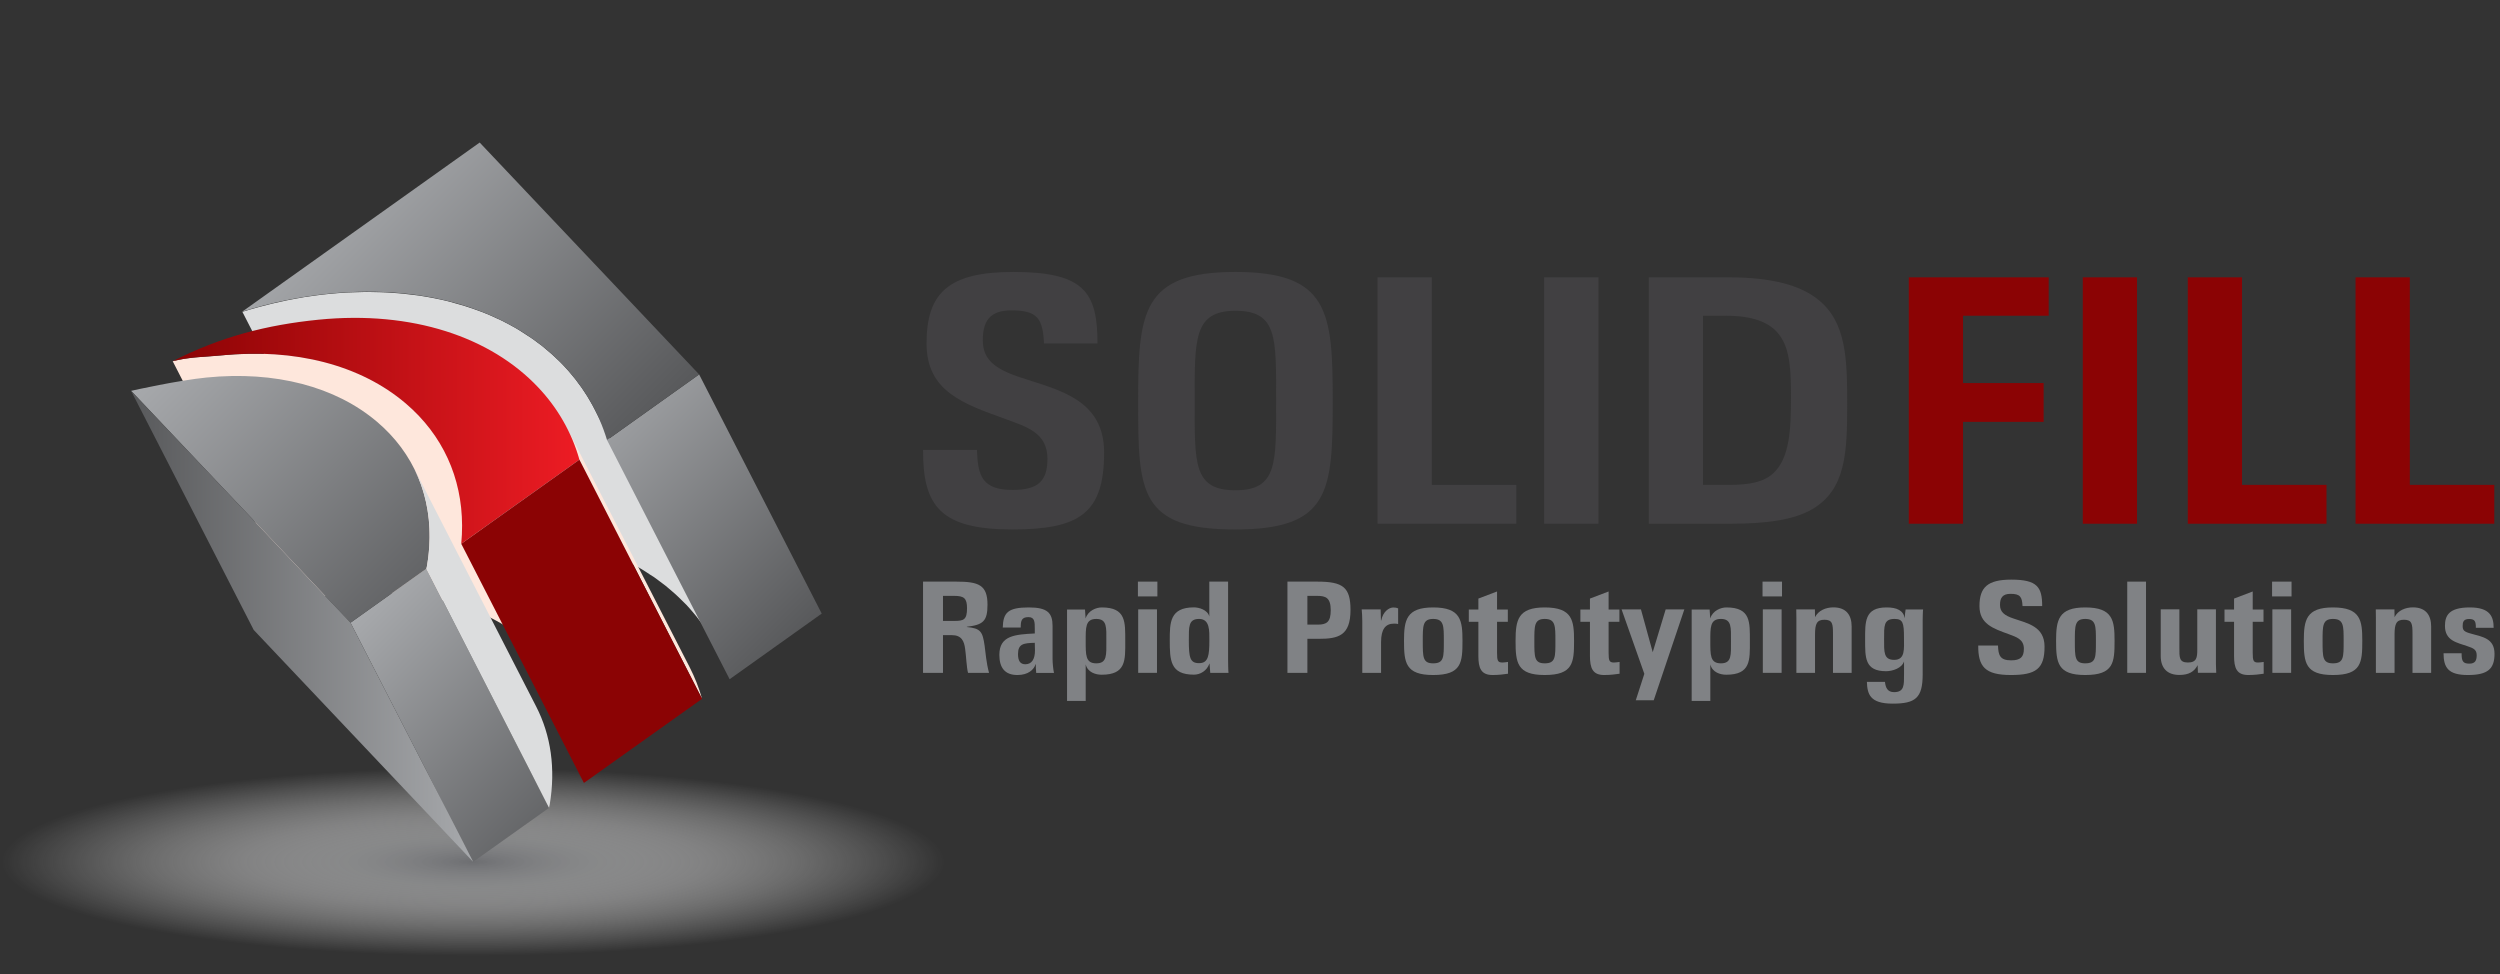 <svg width="154" height="60" viewBox="0 0 154 60" fill="none" xmlns="http://www.w3.org/2000/svg">
<rect x="0" y="0" width="154" height="60" fill="#333333" stroke="none"/>
<g clip-path="url(#clip0_9061_7683)">
<path d="M0 53.09C0 56.906 13.049 59.999 29.147 59.999C45.245 59.999 58.294 56.909 58.294 53.09C58.294 49.277 45.242 46.184 29.147 46.184C13.052 46.184 0 49.277 0 53.09Z" fill="url(#paint0_radial_9061_7683)"/>
<path d="M29.971 32.706C30.104 32.706 30.231 32.706 30.365 32.706C30.581 32.706 30.795 32.709 31.004 32.717C31.138 32.72 31.268 32.727 31.398 32.735C31.611 32.745 31.821 32.76 32.027 32.778C32.15 32.789 32.276 32.796 32.395 32.81C32.623 32.832 32.843 32.858 33.064 32.89C33.161 32.901 33.263 32.912 33.36 32.926C33.675 32.973 33.989 33.024 34.296 33.085C34.329 33.092 34.361 33.1 34.39 33.107C34.661 33.161 34.928 33.222 35.192 33.288C35.431 33.349 35.662 33.418 35.897 33.486C35.991 33.512 36.085 33.537 36.179 33.566C36.5 33.667 36.815 33.775 37.122 33.895C37.386 33.996 37.646 34.104 37.902 34.216C37.975 34.249 38.051 34.285 38.123 34.321C38.322 34.411 38.517 34.505 38.705 34.603C38.752 34.628 38.799 34.653 38.849 34.679C39.073 34.798 39.294 34.921 39.507 35.051C39.688 35.159 39.861 35.275 40.034 35.391C40.117 35.445 40.208 35.499 40.291 35.553C40.399 35.629 40.504 35.712 40.613 35.792C40.739 35.886 40.865 35.976 40.988 36.074C41.061 36.135 41.129 36.196 41.202 36.254C41.343 36.37 41.483 36.489 41.621 36.616C41.686 36.677 41.751 36.742 41.819 36.803C41.975 36.952 42.13 37.103 42.278 37.255C42.434 37.421 42.582 37.591 42.727 37.765C42.784 37.833 42.842 37.906 42.9 37.974C43.016 38.119 43.128 38.263 43.236 38.411C43.276 38.469 43.319 38.523 43.359 38.578C43.5 38.78 43.637 38.986 43.764 39.196C43.792 39.239 43.814 39.282 43.843 39.329C43.962 39.528 44.078 39.73 44.183 39.94L36.627 25.208C36.587 25.132 36.547 25.056 36.508 24.98C36.435 24.846 36.356 24.716 36.28 24.586C36.255 24.546 36.233 24.507 36.208 24.463C36.2 24.456 36.197 24.442 36.19 24.431C36.078 24.25 35.962 24.073 35.839 23.896C35.828 23.878 35.81 23.86 35.799 23.842C35.76 23.788 35.72 23.733 35.676 23.679C35.601 23.578 35.528 23.47 35.452 23.372C35.416 23.329 35.377 23.285 35.344 23.242C35.29 23.17 35.228 23.101 35.171 23.032C35.12 22.974 35.073 22.913 35.022 22.855C34.925 22.743 34.824 22.635 34.722 22.526C34.665 22.465 34.603 22.404 34.542 22.338C34.452 22.248 34.358 22.161 34.264 22.075C34.199 22.013 34.133 21.948 34.065 21.887C34.047 21.872 34.025 21.851 34.003 21.829C33.891 21.731 33.772 21.634 33.657 21.536C33.581 21.471 33.508 21.406 33.432 21.345C33.422 21.334 33.411 21.327 33.404 21.32C33.295 21.236 33.179 21.157 33.071 21.074C32.963 20.991 32.854 20.907 32.739 20.832C32.728 20.824 32.717 20.814 32.71 20.81C32.638 20.759 32.562 20.716 32.489 20.669C32.316 20.553 32.142 20.438 31.958 20.326C31.936 20.315 31.918 20.297 31.893 20.286C31.702 20.174 31.503 20.062 31.3 19.957C31.253 19.932 31.203 19.91 31.156 19.881C31.069 19.838 30.986 19.791 30.899 19.748C30.795 19.697 30.683 19.646 30.574 19.599C30.502 19.563 30.426 19.527 30.35 19.495C30.101 19.383 29.848 19.278 29.584 19.18C29.58 19.177 29.577 19.177 29.57 19.177C29.262 19.061 28.948 18.949 28.627 18.851C28.532 18.823 28.435 18.797 28.341 18.768C28.11 18.7 27.878 18.631 27.64 18.57C27.615 18.566 27.593 18.559 27.568 18.552C27.329 18.49 27.087 18.439 26.845 18.392C26.812 18.385 26.78 18.378 26.747 18.371C26.44 18.309 26.13 18.259 25.811 18.208C25.714 18.194 25.613 18.183 25.515 18.172C25.295 18.143 25.071 18.114 24.847 18.093C24.724 18.082 24.601 18.071 24.474 18.06C24.265 18.042 24.059 18.027 23.846 18.017C23.716 18.009 23.582 18.006 23.452 18.002C23.239 17.995 23.026 17.988 22.809 17.988C22.679 17.988 22.549 17.988 22.415 17.988C22.18 17.991 21.945 17.999 21.706 18.009C21.591 18.013 21.479 18.017 21.363 18.02C21.009 18.042 20.655 18.067 20.294 18.103C20.225 18.111 20.156 18.114 20.088 18.125C20.012 18.132 19.932 18.143 19.856 18.15C19.741 18.165 19.625 18.179 19.506 18.194C19.394 18.208 19.282 18.223 19.173 18.241C19.058 18.255 18.939 18.273 18.823 18.291C18.783 18.299 18.743 18.302 18.704 18.309C18.66 18.317 18.617 18.328 18.574 18.335C18.321 18.378 18.068 18.421 17.818 18.476C17.779 18.479 17.742 18.486 17.706 18.494C17.692 18.497 17.674 18.501 17.659 18.505C17.403 18.559 17.146 18.613 16.893 18.674C16.883 18.674 16.875 18.678 16.864 18.682C16.803 18.696 16.745 18.71 16.684 18.725C16.514 18.765 16.344 18.808 16.174 18.855C16.152 18.859 16.127 18.866 16.106 18.873C16.033 18.888 15.961 18.913 15.889 18.931C15.755 18.967 15.621 19.003 15.488 19.043C15.459 19.05 15.426 19.061 15.394 19.068C15.238 19.115 15.083 19.162 14.931 19.209L22.476 33.927C22.664 33.869 22.848 33.812 23.036 33.761C23.166 33.725 23.293 33.685 23.423 33.653C23.524 33.624 23.622 33.595 23.719 33.573C23.886 33.53 24.048 33.49 24.214 33.447C24.29 33.428 24.366 33.41 24.442 33.392C24.695 33.331 24.951 33.277 25.208 33.226C25.262 33.215 25.317 33.204 25.371 33.194C25.62 33.143 25.873 33.1 26.122 33.056C26.205 33.045 26.288 33.027 26.372 33.017C26.491 32.995 26.61 32.98 26.733 32.962C26.838 32.948 26.946 32.93 27.055 32.919C27.174 32.904 27.293 32.886 27.412 32.876C27.561 32.858 27.701 32.839 27.85 32.825C28.211 32.789 28.569 32.764 28.919 32.742C29.035 32.738 29.147 32.735 29.262 32.731C29.501 32.717 29.739 32.709 29.971 32.706Z" fill="#DCDDDE"/>
<path d="M33.364 40.359C33.498 40.496 33.62 40.641 33.74 40.785C33.79 40.843 33.837 40.901 33.884 40.959C33.982 41.081 34.076 41.201 34.166 41.327C34.199 41.374 34.235 41.418 34.267 41.465C34.386 41.631 34.498 41.804 34.603 41.978C34.629 42.017 34.65 42.057 34.676 42.097C34.773 42.26 34.867 42.426 34.954 42.596C32.435 37.685 29.916 32.774 27.401 27.867C27.369 27.802 27.337 27.74 27.3 27.675C27.242 27.57 27.177 27.462 27.116 27.357C27.094 27.321 27.076 27.285 27.055 27.253C27.051 27.242 27.044 27.234 27.04 27.224C26.946 27.072 26.849 26.924 26.747 26.779C26.737 26.765 26.722 26.75 26.711 26.732C26.682 26.689 26.646 26.645 26.614 26.598C26.549 26.512 26.487 26.425 26.419 26.338C26.39 26.302 26.361 26.27 26.332 26.233C26.285 26.172 26.234 26.114 26.184 26.056C26.14 26.006 26.101 25.955 26.057 25.905C25.978 25.814 25.891 25.72 25.808 25.63C25.757 25.576 25.707 25.525 25.656 25.475C25.62 25.435 25.58 25.399 25.541 25.363C25.461 25.287 25.381 25.207 25.298 25.131C25.266 25.099 25.233 25.07 25.201 25.041C25.129 24.976 25.056 24.911 24.984 24.846C24.883 24.763 24.785 24.68 24.68 24.6C24.644 24.571 24.605 24.546 24.569 24.517C24.464 24.441 24.359 24.362 24.254 24.286C24.2 24.246 24.149 24.206 24.095 24.166C24.066 24.145 24.034 24.13 24.001 24.109C23.86 24.011 23.709 23.917 23.564 23.827C23.51 23.791 23.459 23.755 23.405 23.722C23.387 23.715 23.372 23.708 23.358 23.697C23.119 23.556 22.874 23.422 22.621 23.299C22.606 23.292 22.588 23.281 22.574 23.274C22.4 23.191 22.23 23.108 22.053 23.035C22.05 23.032 22.043 23.032 22.039 23.028C21.855 22.949 21.667 22.873 21.479 22.797C21.465 22.793 21.45 22.786 21.432 22.782C21.183 22.685 20.93 22.598 20.669 22.515C20.63 22.501 20.586 22.49 20.543 22.479C20.323 22.41 20.102 22.352 19.878 22.291C19.853 22.288 19.824 22.277 19.799 22.273C19.698 22.248 19.596 22.226 19.495 22.204C19.387 22.179 19.278 22.154 19.17 22.132C19.033 22.103 18.892 22.078 18.754 22.056C18.646 22.038 18.538 22.017 18.425 21.998C18.285 21.977 18.14 21.959 17.995 21.937C17.884 21.922 17.775 21.908 17.663 21.897C17.515 21.879 17.363 21.868 17.211 21.858C17.103 21.847 16.994 21.836 16.886 21.832C16.727 21.821 16.568 21.814 16.409 21.807C16.304 21.807 16.196 21.8 16.087 21.796C15.918 21.792 15.748 21.796 15.578 21.796C15.477 21.796 15.379 21.796 15.278 21.796C15.087 21.803 14.895 21.811 14.704 21.818C14.62 21.821 14.537 21.825 14.454 21.829C14.18 21.843 13.898 21.868 13.62 21.894C13.464 21.908 13.316 21.922 13.168 21.933C13.114 21.937 13.059 21.941 13.009 21.944C12.893 21.951 12.781 21.959 12.669 21.97C12.579 21.977 12.485 21.98 12.395 21.988C12.337 21.991 12.283 21.998 12.228 22.002C12.145 22.009 12.062 22.017 11.979 22.024C11.943 22.027 11.903 22.031 11.867 22.035C11.856 22.035 11.845 22.038 11.834 22.038C11.686 22.053 11.534 22.074 11.379 22.1C11.372 22.1 11.365 22.1 11.357 22.1C11.253 22.118 11.148 22.136 11.043 22.161C11.039 22.161 11.039 22.161 11.036 22.161C10.953 22.175 10.87 22.194 10.787 22.215C10.736 22.226 10.689 22.237 10.638 22.251L18.194 36.984C18.454 36.919 18.697 36.868 18.935 36.832C19.09 36.807 19.238 36.789 19.387 36.77C19.437 36.767 19.491 36.76 19.542 36.756C19.622 36.749 19.701 36.742 19.781 36.734C19.842 36.731 19.9 36.724 19.961 36.72C20.048 36.713 20.135 36.709 20.221 36.702C20.33 36.695 20.442 36.687 20.558 36.68C20.615 36.677 20.673 36.669 20.735 36.666C20.879 36.655 21.027 36.641 21.183 36.626C21.461 36.601 21.739 36.575 22.017 36.557C22.115 36.55 22.212 36.55 22.31 36.547C22.487 36.539 22.664 36.528 22.838 36.528C22.953 36.525 23.062 36.528 23.177 36.528C23.333 36.528 23.492 36.525 23.647 36.528C23.763 36.528 23.882 36.536 23.998 36.543C24.146 36.55 24.297 36.554 24.442 36.561C24.561 36.568 24.677 36.583 24.793 36.59C24.937 36.601 25.078 36.612 25.219 36.63C25.335 36.644 25.45 36.658 25.57 36.673C25.707 36.691 25.844 36.709 25.981 36.731C26.101 36.745 26.213 36.767 26.328 36.789C26.462 36.81 26.592 36.836 26.722 36.864C26.841 36.886 26.957 36.915 27.073 36.94C27.192 36.969 27.315 36.995 27.43 37.027C27.662 37.085 27.886 37.15 28.11 37.215C28.149 37.23 28.189 37.237 28.229 37.248C28.486 37.331 28.742 37.417 28.991 37.511C29.197 37.587 29.4 37.67 29.599 37.761C29.602 37.761 29.606 37.761 29.609 37.764C29.805 37.847 29.992 37.938 30.18 38.032C30.433 38.158 30.679 38.292 30.921 38.433C30.99 38.472 31.055 38.516 31.123 38.559C31.275 38.65 31.423 38.743 31.568 38.841C31.655 38.899 31.738 38.96 31.825 39.022C31.929 39.098 32.034 39.174 32.135 39.253C32.276 39.361 32.417 39.474 32.551 39.586C32.656 39.676 32.757 39.77 32.862 39.864C32.948 39.943 33.035 40.026 33.118 40.109C33.194 40.185 33.281 40.272 33.364 40.359Z" fill="#FEE7DC"/>
<path d="M34.921 26.356L42.477 41.089C42.795 41.71 43.055 42.364 43.247 43.047L35.691 28.315C35.499 27.628 35.239 26.978 34.921 26.356Z" fill="#FEE7DC"/>
<path d="M33.14 23.849C34.34 25.113 35.214 26.624 35.691 28.315L28.413 33.497C28.699 30.461 27.795 27.722 25.811 25.626C25.555 25.355 25.28 25.095 24.988 24.846C22.216 22.486 18.18 21.435 13.619 21.89C12.517 21.998 11.722 21.973 10.635 22.251C13.587 20.741 16.445 20.011 19.625 19.693C25.407 19.118 30.231 20.773 33.14 23.849Z" fill="url(#paint1_linear_9061_7683)"/>
<path d="M35.691 28.315L43.247 43.047L35.969 48.229L28.413 33.497L35.691 28.315Z" fill="#8B0304"/>
<path d="M43.066 23.064L50.618 37.797L44.945 41.84L37.393 27.108L43.066 23.064ZM21.591 38.357L29.147 53.089L33.823 49.761L26.267 35.025L21.591 38.357Z" fill="url(#paint2_linear_9061_7683)"/>
<path d="M43.067 23.065L37.393 27.108C36.87 25.377 35.959 23.831 34.719 22.519C31.619 19.245 26.473 17.474 20.298 18.089C18.495 18.266 16.692 18.642 14.924 19.195L29.548 8.78L43.067 23.065ZM23.239 25.995C20.674 23.809 16.937 22.833 12.717 23.256C10.975 23.43 8.221 24.04 8.077 24.076L21.595 38.361L26.271 35.029C26.285 34.968 26.3 34.903 26.311 34.837C26.835 31.694 26.018 28.854 24.005 26.721C23.763 26.465 23.507 26.223 23.239 25.995Z" fill="url(#paint3_linear_9061_7683)"/>
<path d="M25.476 28.796L33.031 43.528C33.938 45.295 34.235 47.355 33.862 49.566C33.848 49.628 33.834 49.693 33.819 49.758L26.267 35.026C26.281 34.964 26.296 34.899 26.307 34.834C26.679 32.626 26.383 30.563 25.476 28.796Z" fill="#DCDDDE"/>
<path d="M21.591 38.357L29.147 53.09L15.629 38.805L8.073 24.073L21.591 38.357Z" fill="url(#paint4_linear_9061_7683)"/>
<path d="M62.355 32.615C57.961 32.615 56.841 31.195 56.862 27.715H60.18C60.23 29.327 60.512 30.18 62.377 30.18C63.952 30.18 64.523 29.634 64.523 28.258C64.523 26.653 63.233 26.295 61.968 25.822C59.341 24.875 57.076 24.116 57.076 21.157C57.076 18.031 58.434 16.752 62.424 16.752C66.793 16.752 67.606 18.006 67.606 21.157H64.31C64.238 19.614 63.905 19.119 62.308 19.119C60.946 19.119 60.541 19.802 60.541 20.965C60.541 22.1 61.213 22.718 62.904 23.264C65.148 24.019 68.014 24.564 68.014 27.878C68.01 31.596 66.532 32.615 62.355 32.615Z" fill="#414042"/>
<path d="M76.101 16.752C81.857 16.752 82.096 19.216 82.096 24.658C82.096 30.27 81.951 32.615 76.079 32.615C70.182 32.615 70.11 30.296 70.11 24.778C70.106 19.216 70.348 16.752 76.101 16.752ZM76.101 19.144C73.499 19.144 73.593 20.944 73.593 24.756C73.593 28.543 73.499 30.201 76.101 30.201C78.703 30.201 78.609 28.521 78.609 24.684C78.609 20.803 78.703 19.144 76.101 19.144Z" fill="#414042"/>
<path d="M84.857 32.261V17.084H88.199V29.869H93.403V32.261H84.857Z" fill="#414042"/>
<path d="M95.119 32.261V17.084H98.465V32.261H95.119Z" fill="#414042"/>
<path d="M111.64 31.362C110.516 32.026 108.8 32.261 106.65 32.261H101.566V17.084H106.509C109.085 17.084 110.899 17.558 111.998 18.458C113.765 19.856 113.787 22.223 113.787 24.948C113.787 27.903 113.693 30.155 111.64 31.362ZM109.631 20.662C109.057 19.856 107.962 19.451 106.361 19.451H104.905V29.869H106.527C107.723 29.869 108.63 29.707 109.226 29.161C110.253 28.214 110.325 26.44 110.325 24.449C110.325 22.884 110.278 21.536 109.631 20.662Z" fill="#414042"/>
<path d="M120.923 19.451V23.596H125.888V25.985H120.923V32.261H117.581V17.084H126.199V19.451H120.923ZM128.299 32.261V17.084H131.641V32.261H128.299ZM134.767 32.261V17.084H138.109V29.869H143.313V32.261H134.767ZM145.102 32.261V17.084H148.444V29.869H153.648V32.261H145.102Z" fill="#8B0304"/>
<path d="M59.631 41.447C59.544 41.147 59.515 40.396 59.453 39.973C59.392 39.492 59.233 39.124 58.63 39.124H58.088V41.447H56.859V35.828H58.911C60.281 35.828 60.83 36.031 60.83 37.248C60.83 38.264 60.559 38.491 59.558 38.607V38.625C60.4 38.705 60.53 38.896 60.653 39.781C60.715 40.219 60.751 40.808 60.924 41.447H59.631ZM58.088 38.249H58.781C59.36 38.249 59.569 38.181 59.569 37.469C59.569 36.854 59.385 36.706 58.781 36.706H58.088V38.249Z" fill="#808285"/>
<path d="M63.83 41.447C63.811 41.255 63.804 41.053 63.804 40.905H63.797C63.692 41.255 63.331 41.581 62.673 41.581C61.911 41.581 61.56 41.144 61.56 40.338C61.56 39.145 62.532 39.084 63.743 39.022V38.733C63.743 38.329 63.743 38.014 63.356 38.014C62.919 38.014 62.876 38.249 62.876 38.654H61.77C61.795 37.732 62.095 37.418 63.374 37.418C64.531 37.418 64.838 37.761 64.838 38.567V40.602C64.838 40.829 64.874 41.216 64.924 41.451H63.83V41.447ZM63.743 39.597C63.049 39.615 62.709 39.658 62.709 40.298C62.709 40.717 62.857 40.919 63.157 40.919C63.562 40.919 63.754 40.594 63.754 40.07L63.743 39.597Z" fill="#808285"/>
<path d="M67.862 41.563C67.486 41.563 66.995 41.414 66.879 40.923V43.178H65.73V37.548H66.836C66.843 37.653 66.861 37.996 66.872 38.09C66.872 38.09 66.879 38.09 66.879 38.083C67.028 37.617 67.519 37.418 67.869 37.418C69.376 37.418 69.315 38.329 69.315 39.496C69.319 40.666 69.369 41.563 67.862 41.563ZM67.53 38.126C66.854 38.126 66.879 38.668 66.879 39.478C66.879 40.345 66.861 40.862 67.53 40.862C68.206 40.862 68.151 40.345 68.151 39.478C68.151 38.668 68.206 38.126 67.53 38.126Z" fill="#808285"/>
<path d="M70.095 36.739V35.828H71.295V36.739H70.095ZM70.113 41.447V37.537H71.27V41.447H70.113Z" fill="#808285"/>
<path d="M74.551 41.447C74.544 41.35 74.515 40.967 74.508 40.876H74.5C74.341 41.331 73.929 41.559 73.546 41.559C72.083 41.559 72.058 40.674 72.058 39.438C72.058 38.379 72.05 37.414 73.546 37.414C73.853 37.414 74.388 37.563 74.493 37.975V35.828H75.65V40.616C75.65 40.721 75.657 41.335 75.675 41.447H74.551ZM73.864 38.126C73.207 38.126 73.232 38.607 73.232 39.431C73.232 40.508 73.301 40.851 73.864 40.851C74.435 40.851 74.497 40.37 74.497 39.449C74.497 38.864 74.533 38.126 73.864 38.126Z" fill="#808285"/>
<path d="M81.236 39.351H80.535V41.447H79.306V35.828H81.149C82.736 35.828 83.191 36.179 83.191 37.574C83.191 39.167 82.428 39.351 81.236 39.351ZM80.535 36.706V38.477H81.174C81.727 38.477 81.973 38.311 81.973 37.592C81.973 36.822 81.666 36.706 81.142 36.706H80.535Z" fill="#808285"/>
<path d="M85.872 38.415C85.345 38.415 85.074 38.758 85.074 39.553V41.447H83.917V38.281C83.917 38.018 83.899 37.703 83.881 37.537H85.048L85.066 38.22H85.084C85.189 37.678 85.558 37.421 85.829 37.421C85.97 37.421 86.038 37.44 86.125 37.476V38.44C86.042 38.415 85.97 38.415 85.872 38.415Z" fill="#808285"/>
<path d="M88.282 41.581C86.573 41.581 86.487 40.811 86.487 39.478C86.487 38.199 86.627 37.418 88.282 37.418C89.992 37.418 90.089 38.224 90.089 39.478C90.089 40.807 90.039 41.581 88.282 41.581ZM88.282 38.126C87.632 38.126 87.643 38.563 87.643 39.485C87.643 40.468 87.636 40.862 88.282 40.862C88.958 40.862 88.94 40.468 88.94 39.485C88.94 38.563 88.951 38.126 88.282 38.126Z" fill="#808285"/>
<path d="M92.218 37.548H92.882V38.303H92.218V40.215C92.218 40.695 92.261 40.811 92.543 40.811C92.647 40.811 92.763 40.793 92.893 40.775V41.501C92.647 41.537 92.333 41.581 91.947 41.581C91.227 41.581 91.068 41.151 91.068 40.399V38.303H90.479V37.548H91.068V36.872L92.218 36.435V37.548Z" fill="#808285"/>
<path d="M95.155 41.581C93.446 41.581 93.359 40.811 93.359 39.478C93.359 38.199 93.5 37.418 95.155 37.418C96.865 37.418 96.962 38.224 96.962 39.478C96.962 40.807 96.908 41.581 95.155 41.581ZM95.155 38.126C94.505 38.126 94.516 38.563 94.516 39.485C94.516 40.468 94.508 40.862 95.155 40.862C95.831 40.862 95.813 40.468 95.813 39.485C95.813 38.563 95.82 38.126 95.155 38.126Z" fill="#808285"/>
<path d="M99.09 37.548H99.755V38.303H99.09V40.215C99.09 40.695 99.134 40.811 99.416 40.811C99.52 40.811 99.636 40.793 99.766 40.775V41.501C99.52 41.537 99.206 41.581 98.819 41.581C98.1 41.581 97.941 41.151 97.941 40.399V38.303H97.352V37.548H97.941V36.872L99.09 36.435V37.548Z" fill="#808285"/>
<path d="M101.869 43.138H100.764L101.291 41.508L99.889 37.537H101.082L101.808 40.175L102.606 37.537H103.756L101.869 43.138Z" fill="#808285"/>
<path d="M106.339 41.563C105.963 41.563 105.472 41.414 105.356 40.923V43.178H104.207V37.548H105.313C105.32 37.653 105.338 37.996 105.349 38.09C105.349 38.09 105.356 38.09 105.356 38.083C105.505 37.617 105.996 37.418 106.346 37.418C107.853 37.418 107.792 38.329 107.792 39.496C107.795 40.666 107.846 41.563 106.339 41.563ZM106.007 38.126C105.331 38.126 105.356 38.668 105.356 39.478C105.356 40.345 105.338 40.862 106.007 40.862C106.683 40.862 106.628 40.345 106.628 39.478C106.628 38.668 106.683 38.126 106.007 38.126Z" fill="#808285"/>
<path d="M108.572 36.739V35.828H109.772V36.739H108.572ZM108.59 41.447V37.537H109.747V41.447H108.59Z" fill="#808285"/>
<path d="M112.912 41.447V39.062C112.912 38.44 112.887 38.176 112.385 38.176C111.919 38.176 111.806 38.422 111.806 39.08V41.447H110.657V38.072L110.65 37.537H111.799L111.806 38.017C112.016 37.598 112.482 37.414 112.938 37.414C113.718 37.414 114.061 37.88 114.061 38.589V41.447H112.912Z" fill="#808285"/>
<path d="M117.332 38.083C117.339 37.891 117.357 37.714 117.386 37.541H118.463C118.445 37.62 118.437 38.137 118.437 38.188V41.537C118.437 43.001 117.989 43.344 116.587 43.344C115.185 43.344 115.026 42.755 115.001 42.004H116.114C116.15 42.336 116.255 42.636 116.674 42.636C117.314 42.636 117.288 42.188 117.288 41.541V40.742C117.158 41.162 116.576 41.346 116.183 41.346C114.86 41.346 114.892 40.497 114.892 39.398C114.892 38.321 114.849 37.418 116.208 37.418C116.847 37.414 117.252 37.609 117.332 38.083ZM116.706 38.126C116.031 38.126 116.06 38.556 116.06 39.369C116.06 40.15 116.024 40.648 116.681 40.648C117.375 40.648 117.285 39.966 117.285 39.272C117.285 38.361 117.216 38.126 116.706 38.126Z" fill="#808285"/>
<path d="M123.876 41.581C122.264 41.581 121.852 41.053 121.859 39.767H123.077C123.095 40.363 123.2 40.677 123.883 40.677C124.461 40.677 124.671 40.475 124.671 39.965C124.671 39.369 124.197 39.239 123.731 39.062C122.766 38.712 121.935 38.43 121.935 37.335C121.935 36.178 122.434 35.705 123.897 35.705C125.502 35.705 125.798 36.171 125.798 37.335H124.588C124.562 36.764 124.439 36.58 123.85 36.58C123.352 36.58 123.2 36.833 123.2 37.263C123.2 37.682 123.446 37.913 124.067 38.112C124.891 38.394 125.943 38.592 125.943 39.821C125.953 41.201 125.411 41.581 123.876 41.581Z" fill="#808285"/>
<path d="M128.45 41.581C126.741 41.581 126.655 40.811 126.655 39.478C126.655 38.199 126.795 37.418 128.45 37.418C130.16 37.418 130.257 38.224 130.257 39.478C130.257 40.807 130.207 41.581 128.45 41.581ZM128.45 38.126C127.8 38.126 127.811 38.563 127.811 39.485C127.811 40.468 127.804 40.862 128.45 40.862C129.126 40.862 129.108 40.468 129.108 39.485C129.108 38.563 129.119 38.126 128.45 38.126Z" fill="#808285"/>
<path d="M131.038 41.447V35.828H132.194V41.447H131.038Z" fill="#808285"/>
<path d="M135.392 41.447L135.374 40.974C135.172 41.368 134.839 41.577 134.25 41.577C133.513 41.577 133.101 41.165 133.101 40.41V37.534H134.25V39.908C134.25 40.479 134.225 40.811 134.774 40.811C135.316 40.811 135.352 40.497 135.352 40.023V37.534H136.501V40.916L136.519 41.444H135.392V41.447Z" fill="#808285"/>
<path d="M138.767 37.548H139.432V38.303H138.767V40.215C138.767 40.695 138.811 40.811 139.092 40.811C139.197 40.811 139.313 40.793 139.443 40.775V41.501C139.197 41.537 138.883 41.581 138.496 41.581C137.777 41.581 137.618 41.151 137.618 40.399V38.303H137.029V37.548H137.618V36.872L138.767 36.435V37.548Z" fill="#808285"/>
<path d="M139.96 36.739V35.828H141.159V36.739H139.96ZM139.978 41.447V37.537H141.134V41.447H139.978Z" fill="#808285"/>
<path d="M143.71 41.581C142.001 41.581 141.915 40.811 141.915 39.478C141.915 38.199 142.055 37.418 143.71 37.418C145.42 37.418 145.517 38.224 145.517 39.478C145.517 40.807 145.463 41.581 143.71 41.581ZM143.71 38.126C143.06 38.126 143.071 38.563 143.071 39.485C143.071 40.468 143.064 40.862 143.71 40.862C144.386 40.862 144.368 40.468 144.368 39.485C144.368 38.563 144.379 38.126 143.71 38.126Z" fill="#808285"/>
<path d="M148.61 41.447V39.062C148.61 38.44 148.585 38.176 148.083 38.176C147.617 38.176 147.505 38.422 147.505 39.08V41.447H146.355V38.072L146.348 37.537H147.497L147.505 38.017C147.714 37.598 148.18 37.414 148.636 37.414C149.416 37.414 149.759 37.88 149.759 38.589V41.447H148.61Z" fill="#808285"/>
<path d="M152.022 41.581C150.84 41.581 150.522 41.151 150.522 40.24H151.635C151.635 40.714 151.704 40.88 152.108 40.88C152.459 40.88 152.564 40.703 152.564 40.363C152.564 40.031 152.387 39.933 151.985 39.803C151.353 39.583 150.609 39.471 150.609 38.556C150.609 37.924 150.844 37.418 152.144 37.418C153.388 37.418 153.608 37.989 153.608 38.672H152.513C152.513 38.285 152.459 38.13 152.094 38.13C151.743 38.13 151.7 38.332 151.7 38.56C151.7 38.831 151.787 38.918 152.242 39.04C152.943 39.232 153.662 39.337 153.662 40.276C153.659 41.183 153.275 41.581 152.022 41.581Z" fill="#808285"/>
</g>
<defs>
<radialGradient id="paint0_radial_9061_7683" cx="0" cy="0" r="1" gradientUnits="userSpaceOnUse" gradientTransform="translate(29.147 53.09) rotate(180) scale(29.147 5.782)">
<stop stop-color="#6D6E71"/>
<stop offset="0.048" stop-color="#78797C" stop-opacity="0.952"/>
<stop offset="0.275" stop-color="#A8A9AA" stop-opacity="0.725"/>
<stop offset="0.491" stop-color="#CECECF" stop-opacity="0.509"/>
<stop offset="0.69" stop-color="#E9E9E9" stop-opacity="0.31"/>
<stop offset="0.866" stop-color="#F9F9F9" stop-opacity="0.134"/>
<stop offset="1" stop-color="white" stop-opacity="0"/>
</radialGradient>
<linearGradient id="paint1_linear_9061_7683" x1="10.632" y1="26.54" x2="35.691" y2="26.54" gradientUnits="userSpaceOnUse">
<stop stop-color="#8B0304"/>
<stop offset="1" stop-color="#ED1C24"/>
</linearGradient>
<linearGradient id="paint2_linear_9061_7683" x1="28.989" y1="30.96" x2="43.222" y2="45.193" gradientUnits="userSpaceOnUse">
<stop stop-color="#A7A9AC"/>
<stop offset="1" stop-color="#58595B"/>
</linearGradient>
<linearGradient id="paint3_linear_9061_7683" x1="17.075" y1="15.074" x2="34.066" y2="32.065" gradientUnits="userSpaceOnUse">
<stop stop-color="#A7A9AC"/>
<stop offset="1" stop-color="#58595B"/>
</linearGradient>
<linearGradient id="paint4_linear_9061_7683" x1="8.074" y1="38.581" x2="29.146" y2="38.581" gradientUnits="userSpaceOnUse">
<stop stop-color="#58595B"/>
<stop offset="1" stop-color="#A7A9AC"/>
</linearGradient>
<clipPath id="clip0_9061_7683">
<rect width="153.659" height="60" fill="white"/>
</clipPath>
</defs>
</svg>
